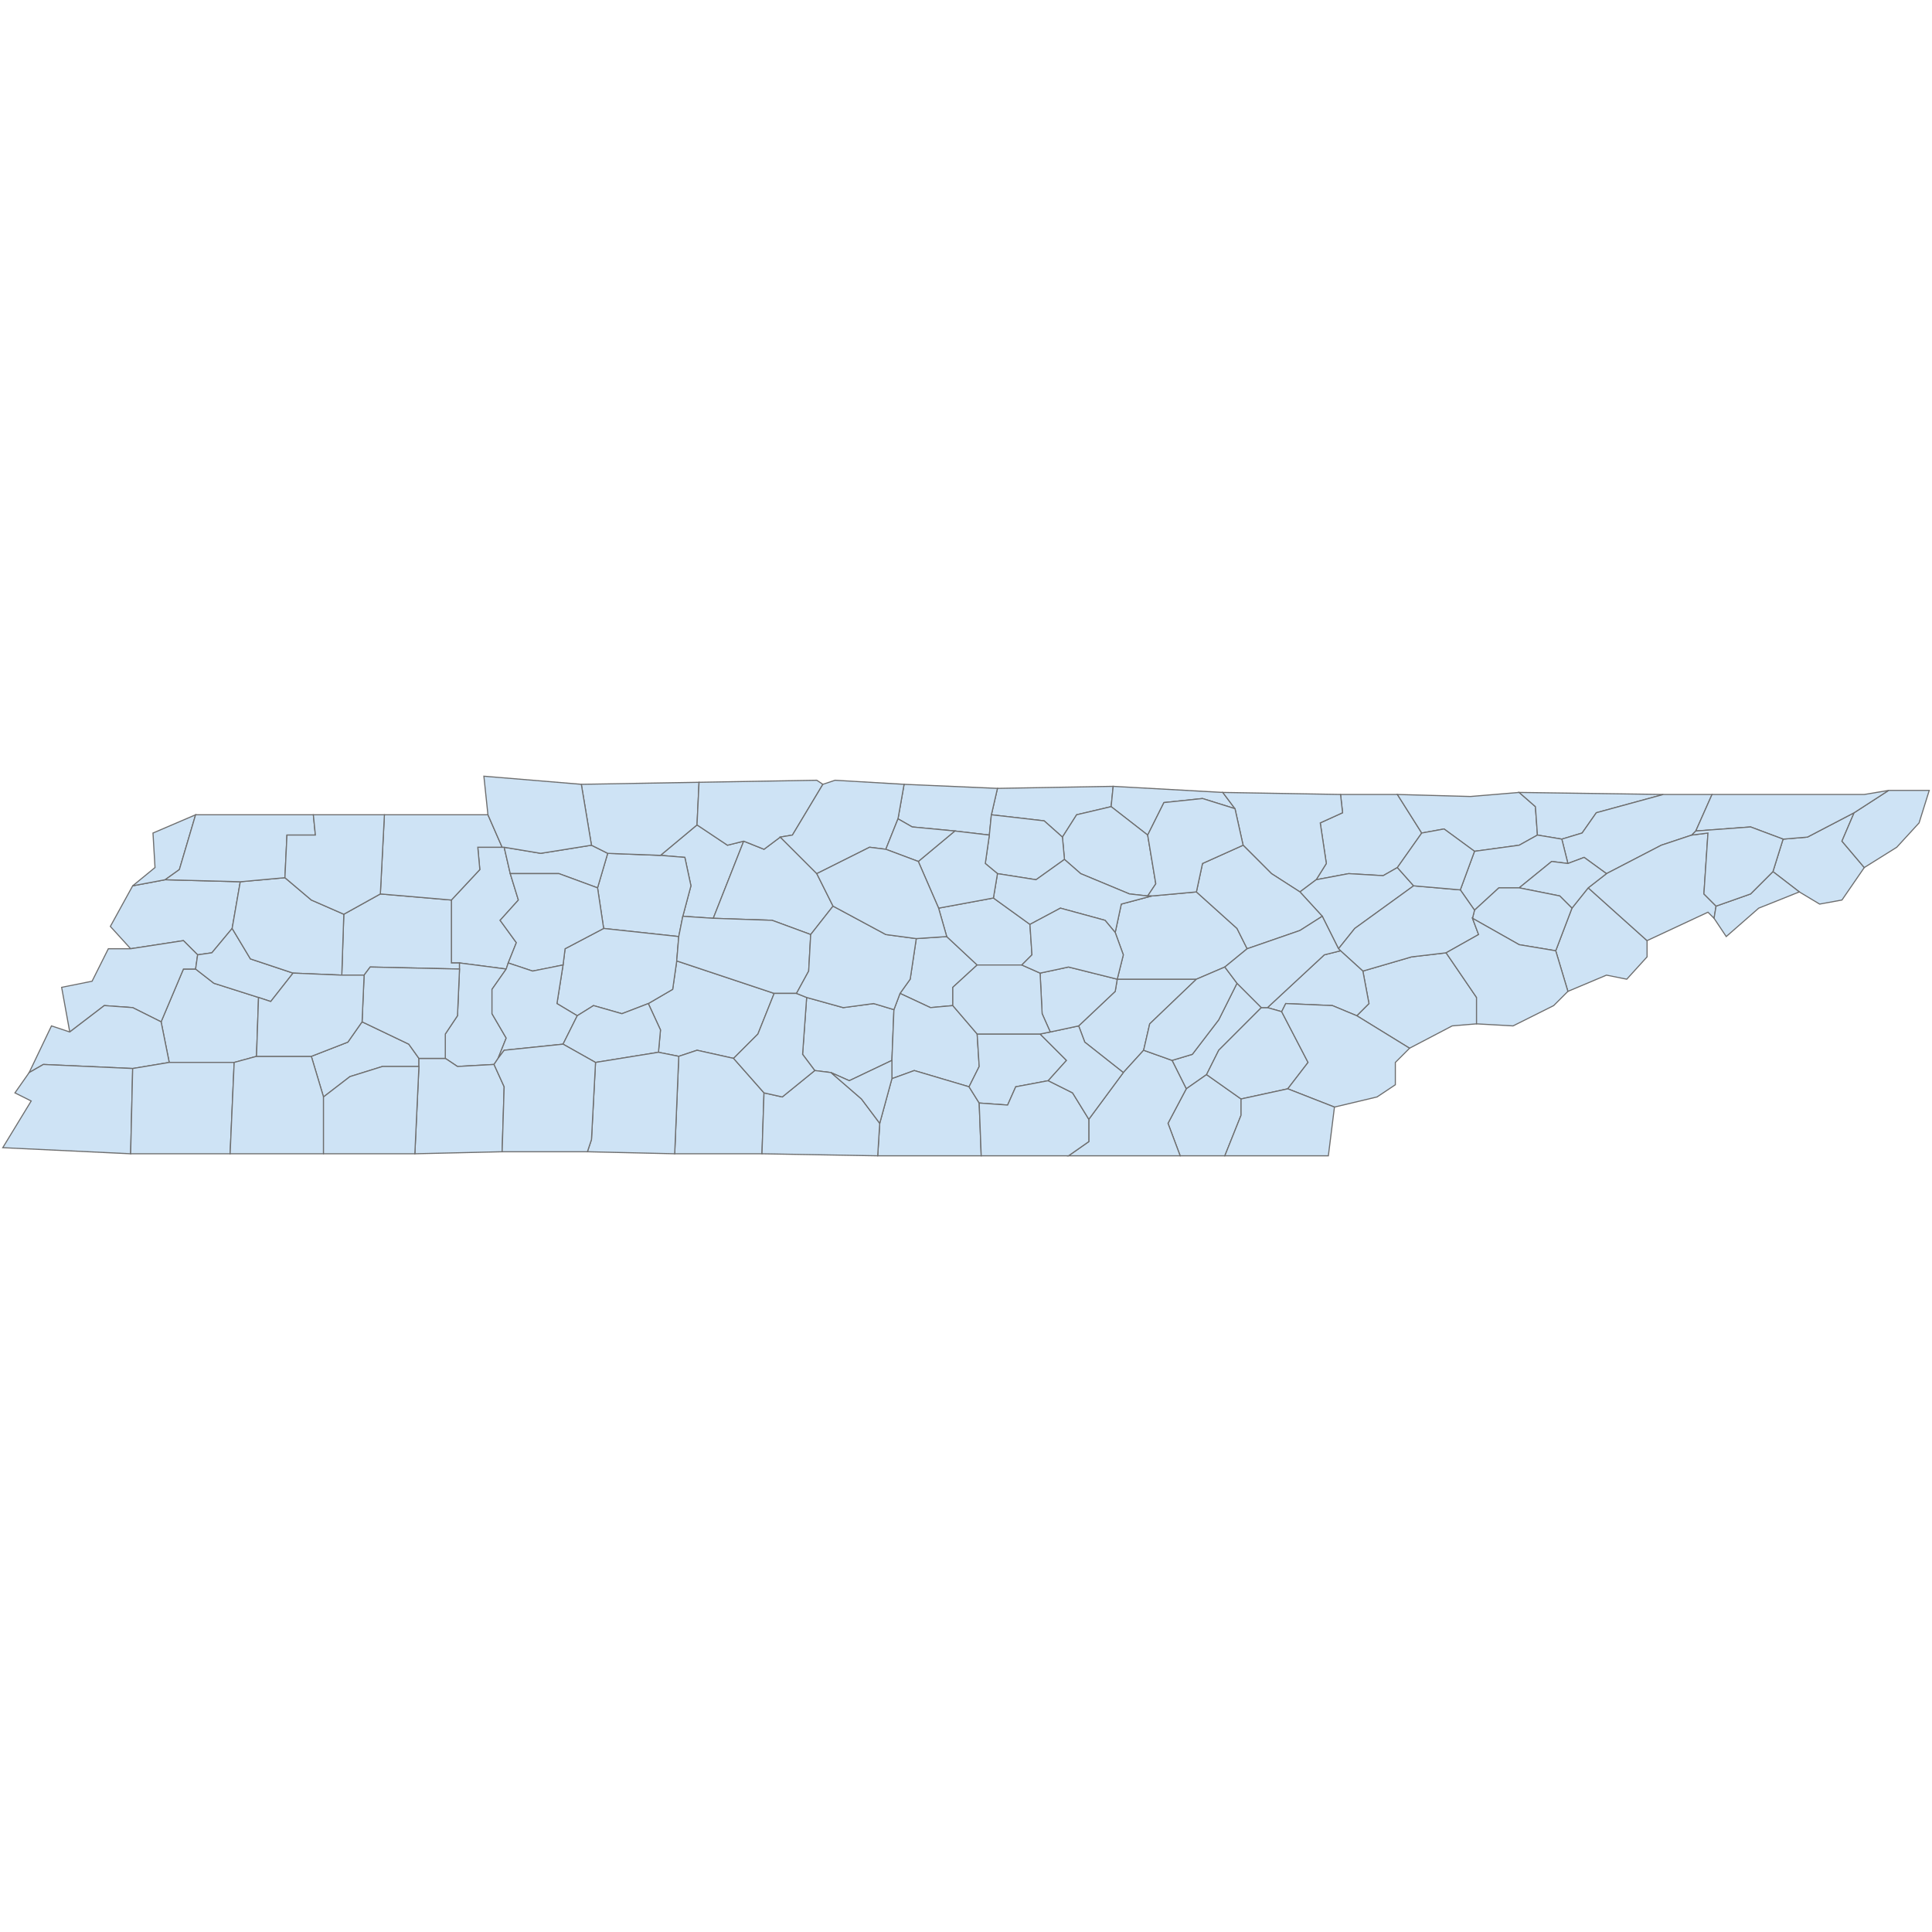 <?xml version="1.0" encoding="UTF-8"?>
<svg xmlns="http://www.w3.org/2000/svg" width="700" height="700">
  <g id="tennessee">
    <path d="M 234.893 363.607 243.719 358.458 245.19 348.161 280.494 359.929 274.61 374.64 265.784 383.466 252.545 380.524 245.925 382.73 238.57 381.259 239.306 373.169 234.893 363.607 Z" id="US.TN.119" fill="#cee3f5" stroke="#6e6e6e" stroke-width="0.4">
      <desc>
        <name>Maury County</name>
        <stateAbbrev>TN</stateAbbrev>
        <state>Tennessee</state>
        <fips>119</fips>
        <incits>47119</incits>
        <id>US.TN.119</id>
        <population>83761</population>
      </desc>
    </path>
    <path d="M 48.073 320.947 59.841 318.741 87.055 319.476 84.113 336.393 76.758 345.219 71.609 345.955 66.46 340.806 47.337 343.748 39.982 335.658 48.073 320.947 Z" id="US.TN.045" fill="#cee3f5" stroke="#6e6e6e" stroke-width="0.4">
      <desc>
        <name>Dyer County</name>
        <stateAbbrev>TN</stateAbbrev>
        <state>Tennessee</state>
        <fips>045</fips>
        <incits>47045</incits>
        <id>US.TN.045</id>
        <population>38213</population>
      </desc>
    </path>
    <path d="M 58.37 370.227 66.46 351.103 70.874 351.103 77.493 356.252 93.674 361.4 92.939 382.73 84.848 384.937 61.312 384.937 58.37 370.227 Z" id="US.TN.075" fill="#cee3f5" stroke="#6e6e6e" stroke-width="0.4">
      <desc>
        <name>Haywood County</name>
        <stateAbbrev>TN</stateAbbrev>
        <state>Tennessee</state>
        <fips>075</fips>
        <incits>47075</incits>
        <id>US.TN.075</id>
        <population>18224</population>
      </desc>
    </path>
    <path d="M 47.337 343.748 66.46 340.806 71.609 345.955 70.874 351.103 66.46 351.103 58.37 370.227 48.073 365.078 37.776 364.342 25.272 373.904 22.33 357.723 33.362 355.516 39.247 343.748 47.337 343.748 Z" id="US.TN.097" fill="#cee3f5" stroke="#6e6e6e" stroke-width="0.4">
      <desc>
        <name>Lauderdale County</name>
        <stateAbbrev>TN</stateAbbrev>
        <state>Tennessee</state>
        <fips>097</fips>
        <incits>47097</incits>
        <id>US.TN.097</id>
        <population>27795</population>
      </desc>
    </path>
    <path d="M 25.272 373.904 37.776 364.342 48.073 365.078 58.37 370.227 61.312 384.937 48.073 387.143 15.71 385.672 10.562 388.614 18.652 371.698 25.272 373.904 Z" id="US.TN.167" fill="#cee3f5" stroke="#6e6e6e" stroke-width="0.4">
      <desc>
        <name>Tipton County</name>
        <stateAbbrev>TN</stateAbbrev>
        <state>Tennessee</state>
        <fips>167</fips>
        <incits>47167</incits>
        <id>US.TN.167</id>
        <population>61586</population>
      </desc>
    </path>
    <path d="M 10.562 388.614 15.71 385.672 48.073 387.143 47.337 418.035 1 415.828 11.297 398.911 5.413 395.969 10.562 388.614 Z" id="US.TN.157" fill="#cee3f5" stroke="#6e6e6e" stroke-width="0.4">
      <desc>
        <name>Shelby County</name>
        <stateAbbrev>TN</stateAbbrev>
        <state>Tennessee</state>
        <fips>157</fips>
        <incits>47157</incits>
        <id>US.TN.157</id>
        <population>939465</population>
      </desc>
    </path>
    <path d="M 47.337 418.035 48.073 387.143 61.312 384.937 84.848 384.937 83.377 418.035 47.337 418.035 Z" id="US.TN.047" fill="#cee3f5" stroke="#6e6e6e" stroke-width="0.4">
      <desc>
        <name>Fayette County</name>
        <stateAbbrev>TN</stateAbbrev>
        <state>Tennessee</state>
        <fips>047</fips>
        <incits>47047</incits>
        <id>US.TN.047</id>
        <population>38690</population>
      </desc>
    </path>
    <path d="M 163.548 326.096 173.845 315.063 173.11 306.973 181.936 306.973 182.671 306.973 184.878 316.534 187.82 326.096 181.2 333.451 187.084 341.542 184.142 348.897 183.407 351.103 166.49 348.897 163.548 348.897 163.548 326.096 Z" id="US.TN.005" fill="#cee3f5" stroke="#6e6e6e" stroke-width="0.4">
      <desc>
        <name>Benton County</name>
        <stateAbbrev>TN</stateAbbrev>
        <state>Tennessee</state>
        <fips>005</fips>
        <incits>47005</incits>
        <id>US.TN.005</id>
        <population>16290</population>
      </desc>
    </path>
    <path d="M 485.702 287.849 506.296 287.849 515.122 301.824 506.296 314.328 501.147 317.27 488.644 316.534 476.876 318.741 480.553 312.857 478.347 298.147 486.437 294.469 485.702 287.849 Z" id="US.TN.013" fill="#cee3f5" stroke="#6e6e6e" stroke-width="0.4">
      <desc>
        <name>Campbell County</name>
        <stateAbbrev>TN</stateAbbrev>
        <state>Tennessee</state>
        <fips>013</fips>
        <incits>47013</incits>
        <id>US.TN.013</id>
        <population>40238</population>
      </desc>
    </path>
    <path d="M 123.83 353.31 124.566 331.245 137.805 323.889 163.548 326.096 163.548 348.897 166.49 348.897 166.49 351.103 134.127 350.368 131.921 353.31 123.83 353.31 Z" id="US.TN.017" fill="#cee3f5" stroke="#6e6e6e" stroke-width="0.4">
      <desc>
        <name>Carroll County</name>
        <stateAbbrev>TN</stateAbbrev>
        <state>Tennessee</state>
        <fips>017</fips>
        <incits>47017</incits>
        <id>US.TN.017</id>
        <population>28513</population>
      </desc>
    </path>
    <path d="M 646.043 304.031 654.869 303.295 671.786 294.469 667.373 304.766 675.464 314.328 667.373 326.096 659.282 327.567 651.927 323.154 642.366 315.799 646.043 304.031 Z" id="US.TN.019" fill="#cee3f5" stroke="#6e6e6e" stroke-width="0.4">
      <desc>
        <name>Carter County</name>
        <stateAbbrev>TN</stateAbbrev>
        <state>Tennessee</state>
        <fips>019</fips>
        <incits>47019</incits>
        <id>US.TN.019</id>
        <population>57338</population>
      </desc>
    </path>
    <path d="M 239.306 309.915 252.545 298.882 263.577 306.237 269.462 304.766 258.429 332.716 247.396 331.98 250.338 320.947 248.132 310.65 239.306 309.915 Z" id="US.TN.021" fill="#cee3f5" stroke="#6e6e6e" stroke-width="0.4">
      <desc>
        <name>Cheatham County</name>
        <stateAbbrev>TN</stateAbbrev>
        <state>Tennessee</state>
        <fips>021</fips>
        <incits>47021</incits>
        <id>US.TN.021</id>
        <population>39492</population>
      </desc>
    </path>
    <path d="M 112.798 382.73 126.037 377.582 131.185 370.227 148.102 378.317 151.78 383.466 151.78 386.408 138.541 386.408 126.772 390.085 117.211 397.44 112.798 382.73 Z" id="US.TN.023" fill="#cee3f5" stroke="#6e6e6e" stroke-width="0.4">
      <desc>
        <name>Chester County</name>
        <stateAbbrev>TN</stateAbbrev>
        <state>Tennessee</state>
        <fips>023</fips>
        <incits>47023</incits>
        <id>US.TN.023</id>
        <population>17321</population>
      </desc>
    </path>
    <path d="M 506.296 287.849 532.774 288.585 550.427 287.114 556.311 292.262 557.046 302.56 550.427 306.237 534.245 308.444 523.213 300.353 515.122 301.824 506.296 287.849 Z" id="US.TN.025" fill="#cee3f5" stroke="#6e6e6e" stroke-width="0.4">
      <desc>
        <name>Claiborne County</name>
        <stateAbbrev>TN</stateAbbrev>
        <state>Tennessee</state>
        <fips>025</fips>
        <incits>47025</incits>
        <id>US.TN.025</id>
        <population>31560</population>
      </desc>
    </path>
    <path d="M 359.194 295.204 361.4 285.643 403.325 284.907 402.589 292.262 390.085 295.204 384.937 303.295 378.317 297.411 359.194 295.204 Z" id="US.TN.027" fill="#cee3f5" stroke="#6e6e6e" stroke-width="0.4">
      <desc>
        <name>Clay County</name>
        <stateAbbrev>TN</stateAbbrev>
        <state>Tennessee</state>
        <fips>027</fips>
        <incits>47027</incits>
        <id>US.TN.027</id>
        <population>7774</population>
      </desc>
    </path>
    <path d="M 71.609 345.955 76.758 345.219 84.113 336.393 90.732 347.426 106.178 352.574 98.088 362.871 93.674 361.4 77.493 356.252 70.874 351.103 71.609 345.955 Z" id="US.TN.033" fill="#cee3f5" stroke="#6e6e6e" stroke-width="0.4">
      <desc>
        <name>Crockett County</name>
        <stateAbbrev>TN</stateAbbrev>
        <state>Tennessee</state>
        <fips>033</fips>
        <incits>47033</incits>
        <id>US.TN.033</id>
        <population>14591</population>
      </desc>
    </path>
    <path d="M 269.462 304.766 276.817 307.708 282.701 303.295 295.94 316.534 301.824 328.302 293.733 338.6 279.759 333.451 258.429 332.716 269.462 304.766 Z" id="US.TN.037" fill="#cee3f5" stroke="#6e6e6e" stroke-width="0.4">
      <desc>
        <name>Davidson County</name>
        <stateAbbrev>TN</stateAbbrev>
        <state>Tennessee</state>
        <fips>037</fips>
        <incits>47037</incits>
        <id>US.TN.037</id>
        <population>658602</population>
      </desc>
    </path>
    <path d="M 161.341 383.466 161.341 374.64 165.755 368.02 166.49 351.103 166.49 348.897 183.407 351.103 178.258 358.458 178.258 367.284 183.407 376.111 180.465 383.466 178.994 385.672 165.755 386.408 161.341 383.466 Z" id="US.TN.039" fill="#cee3f5" stroke="#6e6e6e" stroke-width="0.4">
      <desc>
        <name>Decatur County</name>
        <stateAbbrev>TN</stateAbbrev>
        <state>Tennessee</state>
        <fips>039</fips>
        <incits>47039</incits>
        <id>US.TN.039</id>
        <population>11661</population>
      </desc>
    </path>
    <path d="M 216.505 321.683 220.182 309.179 239.306 309.915 248.132 310.65 250.338 320.947 247.396 331.98 245.925 339.335 218.711 336.393 216.505 321.683 Z" id="US.TN.043" fill="#cee3f5" stroke="#6e6e6e" stroke-width="0.4">
      <desc>
        <name>Dickson County</name>
        <stateAbbrev>TN</stateAbbrev>
        <state>Tennessee</state>
        <fips>043</fips>
        <incits>47043</incits>
        <id>US.TN.043</id>
        <population>50266</population>
      </desc>
    </path>
    <path d="M 87.055 319.476 103.236 318.005 112.798 326.096 124.566 331.245 123.83 353.31 106.178 352.574 90.732 347.426 84.113 336.393 87.055 319.476 Z" id="US.TN.053" fill="#cee3f5" stroke="#6e6e6e" stroke-width="0.4">
      <desc>
        <name>Gibson County</name>
        <stateAbbrev>TN</stateAbbrev>
        <state>Tennessee</state>
        <fips>053</fips>
        <incits>47053</incits>
        <id>US.TN.053</id>
        <population>49457</population>
      </desc>
    </path>
    <path d="M 550.427 287.114 602.648 287.849 578.376 294.469 573.228 301.824 565.872 304.031 557.046 302.56 556.311 292.262 550.427 287.114 Z" id="US.TN.067" fill="#cee3f5" stroke="#6e6e6e" stroke-width="0.4">
      <desc>
        <name>Hancock County</name>
        <stateAbbrev>TN</stateAbbrev>
        <state>Tennessee</state>
        <fips>067</fips>
        <incits>47067</incits>
        <id>US.TN.067</id>
        <population>6679</population>
      </desc>
    </path>
    <path d="M 83.377 418.035 84.848 384.937 92.939 382.73 112.798 382.73 117.211 397.44 117.211 418.035 83.377 418.035 Z" id="US.TN.069" fill="#cee3f5" stroke="#6e6e6e" stroke-width="0.4">
      <desc>
        <name>Hardeman County</name>
        <stateAbbrev>TN</stateAbbrev>
        <state>Tennessee</state>
        <fips>069</fips>
        <incits>47069</incits>
        <id>US.TN.069</id>
        <population>26306</population>
      </desc>
    </path>
    <path d="M 150.309 418.035 151.78 386.408 151.78 383.466 161.341 383.466 165.755 386.408 178.994 385.672 182.671 393.763 181.936 417.299 150.309 418.035 Z" id="US.TN.071" fill="#cee3f5" stroke="#6e6e6e" stroke-width="0.4">
      <desc>
        <name>Hardin County</name>
        <stateAbbrev>TN</stateAbbrev>
        <state>Tennessee</state>
        <fips>071</fips>
        <incits>47071</incits>
        <id>US.TN.071</id>
        <population>26034</population>
      </desc>
    </path>
    <path d="M 565.872 304.031 573.228 301.824 578.376 294.469 602.648 287.849 620.3 287.849 614.416 301.089 612.945 302.56 601.913 306.237 582.054 316.534 573.963 310.65 568.079 312.857 565.872 304.031 Z" id="US.TN.073" fill="#cee3f5" stroke="#6e6e6e" stroke-width="0.4">
      <desc>
        <name>Hawkins County</name>
        <stateAbbrev>TN</stateAbbrev>
        <state>Tennessee</state>
        <fips>073</fips>
        <incits>47073</incits>
        <id>US.TN.073</id>
        <population>56800</population>
      </desc>
    </path>
    <path d="M 131.185 370.227 131.921 353.31 134.127 350.368 166.49 351.103 165.755 368.02 161.341 374.64 161.341 383.466 151.78 383.466 148.102 378.317 131.185 370.227 Z" id="US.TN.077" fill="#cee3f5" stroke="#6e6e6e" stroke-width="0.4">
      <desc>
        <name>Henderson County</name>
        <stateAbbrev>TN</stateAbbrev>
        <state>Tennessee</state>
        <fips>077</fips>
        <incits>47077</incits>
        <id>US.TN.077</id>
        <population>28048</population>
      </desc>
    </path>
    <path d="M 137.805 323.889 139.276 295.204 176.787 295.204 181.936 306.973 173.11 306.973 173.845 315.063 163.548 326.096 137.805 323.889 Z" id="US.TN.079" fill="#cee3f5" stroke="#6e6e6e" stroke-width="0.4">
      <desc>
        <name>Henry County</name>
        <stateAbbrev>TN</stateAbbrev>
        <state>Tennessee</state>
        <fips>079</fips>
        <incits>47079</incits>
        <id>US.TN.079</id>
        <population>32210</population>
      </desc>
    </path>
    <path d="M 204.001 349.632 204.737 343.748 218.711 336.393 245.925 339.335 245.19 348.161 243.719 358.458 234.893 363.607 225.331 367.284 215.034 364.342 209.15 368.02 201.794 363.607 204.001 349.632 Z" id="US.TN.081" fill="#cee3f5" stroke="#6e6e6e" stroke-width="0.4">
      <desc>
        <name>Hickman County</name>
        <stateAbbrev>TN</stateAbbrev>
        <state>Tennessee</state>
        <fips>081</fips>
        <incits>47081</incits>
        <id>US.TN.081</id>
        <population>24267</population>
      </desc>
    </path>
    <path d="M 182.671 306.973 195.91 309.179 214.298 306.237 220.182 309.179 216.505 321.683 202.53 316.534 184.878 316.534 182.671 306.973 Z" id="US.TN.083" fill="#cee3f5" stroke="#6e6e6e" stroke-width="0.4">
      <desc>
        <name>Houston County</name>
        <stateAbbrev>TN</stateAbbrev>
        <state>Tennessee</state>
        <fips>083</fips>
        <incits>47083</incits>
        <id>US.TN.083</id>
        <population>8292</population>
      </desc>
    </path>
    <path d="M 184.878 316.534 202.53 316.534 216.505 321.683 218.711 336.393 204.737 343.748 204.001 349.632 192.968 351.839 184.142 348.897 187.084 341.542 181.2 333.451 187.82 326.096 184.878 316.534 Z" id="US.TN.085" fill="#cee3f5" stroke="#6e6e6e" stroke-width="0.4">
      <desc>
        <name>Humphreys County</name>
        <stateAbbrev>TN</stateAbbrev>
        <state>Tennessee</state>
        <fips>085</fips>
        <incits>47085</incits>
        <id>US.TN.085</id>
        <population>18243</population>
      </desc>
    </path>
    <path d="M 671.786 294.469 684.29 286.378 699 286.378 695.322 298.147 687.232 306.973 675.464 314.328 667.373 304.766 671.786 294.469 Z" id="US.TN.091" fill="#cee3f5" stroke="#6e6e6e" stroke-width="0.4">
      <desc>
        <name>Johnson County</name>
        <stateAbbrev>TN</stateAbbrev>
        <state>Tennessee</state>
        <fips>091</fips>
        <incits>47091</incits>
        <id>US.TN.091</id>
        <population>17977</population>
      </desc>
    </path>
    <path d="M 70.874 295.204 64.99 315.063 59.841 318.741 48.073 320.947 56.163 314.328 55.428 301.824 70.874 295.204 Z" id="US.TN.095" fill="#cee3f5" stroke="#6e6e6e" stroke-width="0.4">
      <desc>
        <name>Lake County</name>
        <stateAbbrev>TN</stateAbbrev>
        <state>Tennessee</state>
        <fips>095</fips>
        <incits>47095</incits>
        <id>US.TN.095</id>
        <population>7731</population>
      </desc>
    </path>
    <path d="M 327.567 284.172 361.4 285.643 359.194 295.204 358.458 302.56 345.955 301.089 330.509 299.618 325.36 296.675 327.567 284.172 Z" id="US.TN.111" fill="#cee3f5" stroke="#6e6e6e" stroke-width="0.4">
      <desc>
        <name>Macon County</name>
        <stateAbbrev>TN</stateAbbrev>
        <state>Tennessee</state>
        <fips>111</fips>
        <incits>47111</incits>
        <id>US.TN.111</id>
        <population>22701</population>
      </desc>
    </path>
    <path d="M 92.939 382.73 93.674 361.4 98.088 362.871 106.178 352.574 123.83 353.31 131.921 353.31 131.185 370.227 126.037 377.582 112.798 382.73 92.939 382.73 Z" id="US.TN.113" fill="#cee3f5" stroke="#6e6e6e" stroke-width="0.4">
      <desc>
        <name>Madison County</name>
        <stateAbbrev>TN</stateAbbrev>
        <state>Tennessee</state>
        <fips>113</fips>
        <incits>47113</incits>
        <id>US.TN.113</id>
        <population>98733</population>
      </desc>
    </path>
    <path d="M 117.211 418.035 117.211 397.44 126.772 390.085 138.541 386.408 151.78 386.408 150.309 418.035 117.211 418.035 Z" id="US.TN.109" fill="#cee3f5" stroke="#6e6e6e" stroke-width="0.4">
      <desc>
        <name>McNairy County</name>
        <stateAbbrev>TN</stateAbbrev>
        <state>Tennessee</state>
        <fips>109</fips>
        <incits>47109</incits>
        <id>US.TN.109</id>
        <population>26140</population>
      </desc>
    </path>
    <path d="M 210.621 284.172 253.28 283.436 252.545 298.882 239.306 309.915 220.182 309.179 214.298 306.237 210.621 284.172 Z" id="US.TN.125" fill="#cee3f5" stroke="#6e6e6e" stroke-width="0.4">
      <desc>
        <name>Montgomery County</name>
        <stateAbbrev>TN</stateAbbrev>
        <state>Tennessee</state>
        <fips>125</fips>
        <incits>47125</incits>
        <id>US.TN.125</id>
        <population>184119</population>
      </desc>
    </path>
    <path d="M 70.874 295.204 113.533 295.204 114.269 302.56 103.972 302.56 103.236 318.005 87.055 319.476 59.841 318.741 64.99 315.063 70.874 295.204 Z" id="US.TN.131" fill="#cee3f5" stroke="#6e6e6e" stroke-width="0.4">
      <desc>
        <name>Obion County</name>
        <stateAbbrev>TN</stateAbbrev>
        <state>Tennessee</state>
        <fips>131</fips>
        <incits>47131</incits>
        <id>US.TN.131</id>
        <population>31131</population>
      </desc>
    </path>
    <path d="M 183.407 351.103 184.142 348.897 192.968 351.839 204.001 349.632 201.794 363.607 209.15 368.02 204.001 378.317 182.671 380.524 180.465 383.466 183.407 376.111 178.258 367.284 178.258 358.458 183.407 351.103 Z" id="US.TN.135" fill="#cee3f5" stroke="#6e6e6e" stroke-width="0.4">
      <desc>
        <name>Perry County</name>
        <stateAbbrev>TN</stateAbbrev>
        <state>Tennessee</state>
        <fips>135</fips>
        <incits>47135</incits>
        <id>US.TN.135</id>
        <population>7869</population>
      </desc>
    </path>
    <path d="M 402.589 292.262 403.325 284.907 443.042 287.114 447.455 292.998 435.687 289.32 421.712 290.791 415.828 302.56 402.589 292.262 Z" id="US.TN.137" fill="#cee3f5" stroke="#6e6e6e" stroke-width="0.4">
      <desc>
        <name>Pickett County</name>
        <stateAbbrev>TN</stateAbbrev>
        <state>Tennessee</state>
        <fips>137</fips>
        <incits>47137</incits>
        <id>US.TN.137</id>
        <population>5090</population>
      </desc>
    </path>
    <path d="M 253.28 283.436 295.94 282.701 298.147 284.172 287.114 302.56 282.701 303.295 276.817 307.708 269.462 304.766 263.577 306.237 252.545 298.882 253.28 283.436 Z" id="US.TN.147" fill="#cee3f5" stroke="#6e6e6e" stroke-width="0.4">
      <desc>
        <name>Robertson County</name>
        <stateAbbrev>TN</stateAbbrev>
        <state>Tennessee</state>
        <fips>147</fips>
        <incits>47147</incits>
        <id>US.TN.147</id>
        <population>67383</population>
      </desc>
    </path>
    <path d="M 443.042 287.114 485.702 287.849 486.437 294.469 478.347 298.147 480.553 312.857 476.876 318.741 470.992 323.154 460.694 316.534 450.397 306.237 447.455 292.998 443.042 287.114 Z" id="US.TN.151" fill="#cee3f5" stroke="#6e6e6e" stroke-width="0.4">
      <desc>
        <name>Scott County</name>
        <stateAbbrev>TN</stateAbbrev>
        <state>Tennessee</state>
        <fips>151</fips>
        <incits>47151</incits>
        <id>US.TN.151</id>
        <population>22015</population>
      </desc>
    </path>
    <path d="M 210.621 284.172 214.298 306.237 195.91 309.179 182.671 306.973 181.936 306.973 176.787 295.204 175.316 281.23 210.621 284.172 Z" id="US.TN.161" fill="#cee3f5" stroke="#6e6e6e" stroke-width="0.4">
      <desc>
        <name>Stewart County</name>
        <stateAbbrev>TN</stateAbbrev>
        <state>Tennessee</state>
        <fips>161</fips>
        <incits>47161</incits>
        <id>US.TN.161</id>
        <population>13362</population>
      </desc>
    </path>
    <path d="M 620.3 287.849 675.464 287.849 684.29 286.378 671.786 294.469 654.869 303.295 646.043 304.031 634.275 299.618 614.416 301.089 620.3 287.849 Z" id="US.TN.163" fill="#cee3f5" stroke="#6e6e6e" stroke-width="0.4">
      <desc>
        <name>Sullivan County</name>
        <stateAbbrev>TN</stateAbbrev>
        <state>Tennessee</state>
        <fips>163</fips>
        <incits>47163</incits>
        <id>US.TN.163</id>
        <population>156595</population>
      </desc>
    </path>
    <path d="M 282.701 303.295 287.114 302.56 298.147 284.172 302.56 282.701 327.567 284.172 325.36 296.675 320.947 307.708 315.063 306.973 295.94 316.534 282.701 303.295 Z" id="US.TN.165" fill="#cee3f5" stroke="#6e6e6e" stroke-width="0.4">
      <desc>
        <name>Sumner County</name>
        <stateAbbrev>TN</stateAbbrev>
        <state>Tennessee</state>
        <fips>165</fips>
        <incits>47165</incits>
        <id>US.TN.165</id>
        <population>168888</population>
      </desc>
    </path>
    <path d="M 103.236 318.005 103.972 302.56 114.269 302.56 113.533 295.204 139.276 295.204 137.805 323.889 124.566 331.245 112.798 326.096 103.236 318.005 Z" id="US.TN.183" fill="#cee3f5" stroke="#6e6e6e" stroke-width="0.4">
      <desc>
        <name>Weakley County</name>
        <stateAbbrev>TN</stateAbbrev>
        <state>Tennessee</state>
        <fips>183</fips>
        <incits>47183</incits>
        <id>US.TN.183</id>
        <population>34450</population>
      </desc>
    </path>
    <path d="M 245.19 348.161 245.925 339.335 247.396 331.98 258.429 332.716 279.759 333.451 293.733 338.6 292.998 351.839 288.585 359.929 280.494 359.929 245.19 348.161 Z" id="US.TN.187" fill="#cee3f5" stroke="#6e6e6e" stroke-width="0.4">
      <desc>
        <name>Williamson County</name>
        <stateAbbrev>TN</stateAbbrev>
        <state>Tennessee</state>
        <fips>187</fips>
        <incits>47187</incits>
        <id>US.TN.187</id>
        <population>198901</population>
      </desc>
    </path>
    <path d="M 204.001 378.317 209.15 368.02 215.034 364.342 225.331 367.284 234.893 363.607 239.306 373.169 238.57 381.259 215.769 384.937 204.001 378.317 Z" id="US.TN.101" fill="#cee3f5" stroke="#6e6e6e" stroke-width="0.4">
      <desc>
        <name>Lewis County</name>
        <stateAbbrev>TN</stateAbbrev>
        <state>Tennessee</state>
        <fips>101</fips>
        <incits>47101</incits>
        <id>US.TN.101</id>
        <population>11961</population>
      </desc>
    </path>
    <path d="M 424.654 384.201 432.01 381.995 441.571 369.491 448.191 356.252 457.017 365.078 441.571 380.524 437.158 389.35 429.803 394.498 424.654 384.201 Z" id="US.TN.121" fill="#cee3f5" stroke="#6e6e6e" stroke-width="0.4">
      <desc>
        <name>Meigs County</name>
        <stateAbbrev>TN</stateAbbrev>
        <state>Tennessee</state>
        <fips>121</fips>
        <incits>47121</incits>
        <id>US.TN.121</id>
        <population>11649</population>
      </desc>
    </path>
    <path d="M 470.992 323.154 476.876 318.741 488.644 316.534 501.147 317.27 506.296 314.328 512.18 320.947 490.85 336.393 484.966 343.748 479.082 331.98 470.992 323.154 Z" id="US.TN.001" fill="#cee3f5" stroke="#6e6e6e" stroke-width="0.4">
      <desc>
        <name>Anderson County</name>
        <stateAbbrev>TN</stateAbbrev>
        <state>Tennessee</state>
        <fips>001</fips>
        <incits>47001</incits>
        <id>US.TN.001</id>
        <population>75542</population>
      </desc>
    </path>
    <path d="M 292.262 361.4 305.502 365.078 316.534 363.607 323.889 365.813 323.154 384.201 307.708 391.556 301.089 388.614 295.204 387.879 290.791 381.995 292.262 361.4 Z" id="US.TN.003" fill="#cee3f5" stroke="#6e6e6e" stroke-width="0.4">
      <desc>
        <name>Bedford County</name>
        <stateAbbrev>TN</stateAbbrev>
        <state>Tennessee</state>
        <fips>003</fips>
        <incits>47003</incits>
        <id>US.TN.003</id>
        <population>45901</population>
      </desc>
    </path>
    <path d="M 390.821 371.698 404.06 359.194 404.796 354.781 433.481 354.781 416.564 370.962 414.357 380.524 407.002 388.614 393.027 377.582 390.821 371.698 Z" id="US.TN.007" fill="#cee3f5" stroke="#6e6e6e" stroke-width="0.4">
      <desc>
        <name>Bledsoe County</name>
        <stateAbbrev>TN</stateAbbrev>
        <state>Tennessee</state>
        <fips>007</fips>
        <incits>47007</incits>
        <id>US.TN.007</id>
        <population>12841</population>
      </desc>
    </path>
    <path d="M 491.586 368.02 495.999 363.607 493.792 351.839 511.445 346.69 523.948 345.219 534.981 361.4 534.981 370.962 526.155 371.698 510.709 379.788 491.586 368.02 Z" id="US.TN.009" fill="#cee3f5" stroke="#6e6e6e" stroke-width="0.4">
      <desc>
        <name>Blount County</name>
        <stateAbbrev>TN</stateAbbrev>
        <state>Tennessee</state>
        <fips>009</fips>
        <incits>47009</incits>
        <id>US.TN.009</id>
        <population>125099</population>
      </desc>
    </path>
    <path d="M 429.803 394.498 437.158 389.35 449.662 398.176 449.662 404.06 443.778 418.77 427.596 418.77 423.183 407.002 429.803 394.498 Z" id="US.TN.011" fill="#cee3f5" stroke="#6e6e6e" stroke-width="0.4">
      <desc>
        <name>Bradley County</name>
        <stateAbbrev>TN</stateAbbrev>
        <state>Tennessee</state>
        <fips>011</fips>
        <incits>47011</incits>
        <id>US.TN.011</id>
        <population>101848</population>
      </desc>
    </path>
    <path d="M 326.096 359.929 329.773 354.781 331.98 340.071 343.013 339.335 354.045 349.632 345.219 357.723 345.219 364.342 337.129 365.078 326.096 359.929 Z" id="US.TN.015" fill="#cee3f5" stroke="#6e6e6e" stroke-width="0.4">
      <desc>
        <name>Cannon County</name>
        <stateAbbrev>TN</stateAbbrev>
        <state>Tennessee</state>
        <fips>015</fips>
        <incits>47015</incits>
        <id>US.TN.015</id>
        <population>13775</population>
      </desc>
    </path>
    <path d="M 563.666 344.484 569.55 329.038 575.434 321.683 596.764 340.806 596.764 346.69 589.409 354.781 582.054 353.31 568.079 359.194 563.666 344.484 Z" id="US.TN.029" fill="#cee3f5" stroke="#6e6e6e" stroke-width="0.4">
      <desc>
        <name>Cocke County</name>
        <stateAbbrev>TN</stateAbbrev>
        <state>Tennessee</state>
        <fips>029</fips>
        <incits>47029</incits>
        <id>US.TN.029</id>
        <population>35479</population>
      </desc>
    </path>
    <path d="M 323.154 384.201 323.889 365.813 326.096 359.929 337.129 365.078 345.219 364.342 354.045 374.64 354.781 386.408 351.103 393.763 331.245 387.879 323.154 390.821 323.154 384.201 Z" id="US.TN.031" fill="#cee3f5" stroke="#6e6e6e" stroke-width="0.4">
      <desc>
        <name>Coffee County</name>
        <stateAbbrev>TN</stateAbbrev>
        <state>Tennessee</state>
        <fips>031</fips>
        <incits>47031</incits>
        <id>US.TN.031</id>
        <population>53357</population>
      </desc>
    </path>
    <path d="M 404.06 337.864 406.267 327.567 417.299 324.625 433.481 323.154 448.191 336.393 451.868 343.748 443.778 350.368 433.481 354.781 404.796 354.781 407.002 345.955 404.06 337.864 Z" id="US.TN.035" fill="#cee3f5" stroke="#6e6e6e" stroke-width="0.4">
      <desc>
        <name>Cumberland County</name>
        <stateAbbrev>TN</stateAbbrev>
        <state>Tennessee</state>
        <fips>035</fips>
        <incits>47035</incits>
        <id>US.TN.035</id>
        <population>57466</population>
      </desc>
    </path>
    <path d="M 340.071 329.038 359.929 325.36 373.169 334.922 373.904 345.955 370.227 349.632 354.045 349.632 343.013 339.335 340.071 329.038 Z" id="US.TN.041" fill="#cee3f5" stroke="#6e6e6e" stroke-width="0.4">
      <desc>
        <name>DeKalb County</name>
        <stateAbbrev>TN</stateAbbrev>
        <state>Tennessee</state>
        <fips>041</fips>
        <incits>47041</incits>
        <id>US.TN.041</id>
        <population>19164</population>
      </desc>
    </path>
    <path d="M 384.937 303.295 390.085 295.204 402.589 292.262 415.828 302.56 418.77 320.212 415.828 324.625 409.209 323.889 391.556 316.534 385.672 311.386 384.937 303.295 Z" id="US.TN.049" fill="#cee3f5" stroke="#6e6e6e" stroke-width="0.4">
      <desc>
        <name>Fentress County</name>
        <stateAbbrev>TN</stateAbbrev>
        <state>Tennessee</state>
        <fips>049</fips>
        <incits>47049</incits>
        <id>US.TN.049</id>
        <population>17909</population>
      </desc>
    </path>
    <path d="M 323.154 390.821 331.245 387.879 351.103 393.763 354.781 399.647 355.516 418.77 318.005 418.77 318.741 407.002 323.154 390.821 Z" id="US.TN.051" fill="#cee3f5" stroke="#6e6e6e" stroke-width="0.4">
      <desc>
        <name>Franklin County</name>
        <stateAbbrev>TN</stateAbbrev>
        <state>Tennessee</state>
        <fips>051</fips>
        <incits>47051</incits>
        <id>US.TN.051</id>
        <population>41129</population>
      </desc>
    </path>
    <path d="M 245.925 382.73 252.545 380.524 265.784 383.466 276.817 395.969 276.081 418.035 244.454 418.035 245.925 382.73 Z" id="US.TN.055" fill="#cee3f5" stroke="#6e6e6e" stroke-width="0.4">
      <desc>
        <name>Giles County</name>
        <stateAbbrev>TN</stateAbbrev>
        <state>Tennessee</state>
        <fips>055</fips>
        <incits>47055</incits>
        <id>US.TN.055</id>
        <population>28746</population>
      </desc>
    </path>
    <path d="M 529.097 322.418 534.245 308.444 550.427 306.237 557.046 302.56 565.872 304.031 568.079 312.857 562.195 312.121 550.427 321.683 543.072 321.683 534.245 329.773 529.097 322.418 Z" id="US.TN.057" fill="#cee3f5" stroke="#6e6e6e" stroke-width="0.4">
      <desc>
        <name>Grainger County</name>
        <stateAbbrev>TN</stateAbbrev>
        <state>Tennessee</state>
        <fips>057</fips>
        <incits>47057</incits>
        <id>US.TN.057</id>
        <population>22702</population>
      </desc>
    </path>
    <path d="M 575.434 321.683 582.054 316.534 601.913 306.237 612.945 302.56 618.829 301.824 617.358 323.889 621.771 328.302 621.036 332.716 618.829 330.509 596.764 340.806 575.434 321.683 Z" id="US.TN.059" fill="#cee3f5" stroke="#6e6e6e" stroke-width="0.4">
      <desc>
        <name>Greene County</name>
        <stateAbbrev>TN</stateAbbrev>
        <state>Tennessee</state>
        <fips>059</fips>
        <incits>47059</incits>
        <id>US.TN.059</id>
        <population>68267</population>
      </desc>
    </path>
    <path d="M 351.103 393.763 354.781 386.408 354.045 374.64 376.846 374.64 386.408 384.201 379.788 391.556 368.02 393.763 365.078 400.382 354.781 399.647 351.103 393.763 Z" id="US.TN.061" fill="#cee3f5" stroke="#6e6e6e" stroke-width="0.4">
      <desc>
        <name>Grundy County</name>
        <stateAbbrev>TN</stateAbbrev>
        <state>Tennessee</state>
        <fips>061</fips>
        <incits>47061</incits>
        <id>US.TN.061</id>
        <population>13498</population>
      </desc>
    </path>
    <path d="M 568.079 312.857 573.963 310.65 582.054 316.534 575.434 321.683 569.55 329.038 565.137 324.625 550.427 321.683 562.195 312.121 568.079 312.857 Z" id="US.TN.063" fill="#cee3f5" stroke="#6e6e6e" stroke-width="0.4">
      <desc>
        <name>Hamblen County</name>
        <stateAbbrev>TN</stateAbbrev>
        <state>Tennessee</state>
        <fips>063</fips>
        <incits>47063</incits>
        <id>US.TN.063</id>
        <population>63074</population>
      </desc>
    </path>
    <path d="M 387.143 418.77 394.498 413.622 394.498 405.531 407.002 388.614 414.357 380.524 424.654 384.201 429.803 394.498 423.183 407.002 427.596 418.77 387.143 418.77 Z" id="US.TN.065" fill="#cee3f5" stroke="#6e6e6e" stroke-width="0.4">
      <desc>
        <name>Hamilton County</name>
        <stateAbbrev>TN</stateAbbrev>
        <state>Tennessee</state>
        <fips>065</fips>
        <incits>47065</incits>
        <id>US.TN.065</id>
        <population>348673</population>
      </desc>
    </path>
    <path d="M 358.458 302.56 359.194 295.204 378.317 297.411 384.937 303.295 385.672 311.386 375.375 318.741 361.4 316.534 356.987 312.857 358.458 302.56 Z" id="US.TN.087" fill="#cee3f5" stroke="#6e6e6e" stroke-width="0.4">
      <desc>
        <name>Jackson County</name>
        <stateAbbrev>TN</stateAbbrev>
        <state>Tennessee</state>
        <fips>087</fips>
        <incits>47087</incits>
        <id>US.TN.087</id>
        <population>11517</population>
      </desc>
    </path>
    <path d="M 534.245 329.773 543.072 321.683 550.427 321.683 565.137 324.625 569.55 329.038 563.666 344.484 550.427 342.277 533.51 332.716 534.245 329.773 Z" id="US.TN.089" fill="#cee3f5" stroke="#6e6e6e" stroke-width="0.4">
      <desc>
        <name>Jefferson County</name>
        <stateAbbrev>TN</stateAbbrev>
        <state>Tennessee</state>
        <fips>089</fips>
        <incits>47089</incits>
        <id>US.TN.089</id>
        <population>52123</population>
      </desc>
    </path>
    <path d="M 484.966 343.748 490.85 336.393 512.18 320.947 529.097 322.418 534.245 329.773 533.51 332.716 535.716 338.6 523.948 345.219 511.445 346.69 493.792 351.839 485.702 344.484 484.966 343.748 Z" id="US.TN.093" fill="#cee3f5" stroke="#6e6e6e" stroke-width="0.4">
      <desc>
        <name>Knox County</name>
        <stateAbbrev>TN</stateAbbrev>
        <state>Tennessee</state>
        <fips>093</fips>
        <incits>47093</incits>
        <id>US.TN.093</id>
        <population>444622</population>
      </desc>
    </path>
    <path d="M 215.769 384.937 238.57 381.259 245.925 382.73 244.454 418.035 212.827 417.299 214.298 412.886 215.769 384.937 Z" id="US.TN.099" fill="#cee3f5" stroke="#6e6e6e" stroke-width="0.4">
      <desc>
        <name>Lawrence County</name>
        <stateAbbrev>TN</stateAbbrev>
        <state>Tennessee</state>
        <fips>099</fips>
        <incits>47099</incits>
        <id>US.TN.099</id>
        <population>41990</population>
      </desc>
    </path>
    <path d="M 276.081 418.035 276.817 395.969 283.436 397.44 295.204 387.879 301.089 388.614 312.121 398.176 318.741 407.002 318.005 418.77 276.081 418.035 Z" id="US.TN.103" fill="#cee3f5" stroke="#6e6e6e" stroke-width="0.4">
      <desc>
        <name>Lincoln County</name>
        <stateAbbrev>TN</stateAbbrev>
        <state>Tennessee</state>
        <fips>103</fips>
        <incits>47103</incits>
        <id>US.TN.103</id>
        <population>33633</population>
      </desc>
    </path>
    <path d="M 459.223 365.078 479.818 345.955 485.702 344.484 493.792 351.839 495.999 363.607 491.586 368.02 482.76 364.342 465.843 363.607 464.372 366.549 459.223 365.078 Z" id="US.TN.105" fill="#cee3f5" stroke="#6e6e6e" stroke-width="0.4">
      <desc>
        <name>Loudon County</name>
        <stateAbbrev>TN</stateAbbrev>
        <state>Tennessee</state>
        <fips>105</fips>
        <incits>47105</incits>
        <id>US.TN.105</id>
        <population>50448</population>
      </desc>
    </path>
    <path d="M 354.781 399.647 365.078 400.382 368.02 393.763 379.788 391.556 388.614 395.969 394.498 405.531 394.498 413.622 387.143 418.77 355.516 418.77 354.781 399.647 Z" id="US.TN.115" fill="#cee3f5" stroke="#6e6e6e" stroke-width="0.4">
      <desc>
        <name>Marion County</name>
        <stateAbbrev>TN</stateAbbrev>
        <state>Tennessee</state>
        <fips>115</fips>
        <incits>47115</incits>
        <id>US.TN.115</id>
        <population>28374</population>
      </desc>
    </path>
    <path d="M 265.784 383.466 274.61 374.64 280.494 359.929 288.585 359.929 292.262 361.4 290.791 381.995 295.204 387.879 283.436 397.44 276.817 395.969 265.784 383.466 Z" id="US.TN.117" fill="#cee3f5" stroke="#6e6e6e" stroke-width="0.4">
      <desc>
        <name>Marshall County</name>
        <stateAbbrev>TN</stateAbbrev>
        <state>Tennessee</state>
        <fips>117</fips>
        <incits>47117</incits>
        <id>US.TN.117</id>
        <population>31130</population>
      </desc>
    </path>
    <path d="M 437.158 389.35 441.571 380.524 457.017 365.078 459.223 365.078 464.372 366.549 473.934 384.937 466.579 394.498 449.662 398.176 437.158 389.35 Z" id="US.TN.107" fill="#cee3f5" stroke="#6e6e6e" stroke-width="0.4">
      <desc>
        <name>McMinn County</name>
        <stateAbbrev>TN</stateAbbrev>
        <state>Tennessee</state>
        <fips>107</fips>
        <incits>47107</incits>
        <id>US.TN.107</id>
        <population>52341</population>
      </desc>
    </path>
    <path d="M 464.372 366.549 465.843 363.607 482.76 364.342 491.586 368.02 510.709 379.788 505.561 384.937 505.561 393.027 498.941 397.44 483.495 401.118 466.579 394.498 473.934 384.937 464.372 366.549 Z" id="US.TN.123" fill="#cee3f5" stroke="#6e6e6e" stroke-width="0.4">
      <desc>
        <name>Monroe County</name>
        <stateAbbrev>TN</stateAbbrev>
        <state>Tennessee</state>
        <fips>123</fips>
        <incits>47123</incits>
        <id>US.TN.123</id>
        <population>45265</population>
      </desc>
    </path>
    <path d="M 301.089 388.614 307.708 391.556 323.154 384.201 323.154 390.821 318.741 407.002 312.121 398.176 301.089 388.614 Z" id="US.TN.127" fill="#cee3f5" stroke="#6e6e6e" stroke-width="0.4">
      <desc>
        <name>Moore County</name>
        <stateAbbrev>TN</stateAbbrev>
        <state>Tennessee</state>
        <fips>127</fips>
        <incits>47127</incits>
        <id>US.TN.127</id>
        <population>6301</population>
      </desc>
    </path>
    <path d="M 450.397 306.237 460.694 316.534 470.992 323.154 479.082 331.98 470.992 337.129 451.868 343.748 448.191 336.393 433.481 323.154 435.687 312.857 450.397 306.237 Z" id="US.TN.129" fill="#cee3f5" stroke="#6e6e6e" stroke-width="0.4">
      <desc>
        <name>Morgan County</name>
        <stateAbbrev>TN</stateAbbrev>
        <state>Tennessee</state>
        <fips>129</fips>
        <incits>47129</incits>
        <id>US.TN.129</id>
        <population>21915</population>
      </desc>
    </path>
    <path d="M 415.828 302.56 421.712 290.791 435.687 289.32 447.455 292.998 450.397 306.237 435.687 312.857 433.481 323.154 417.299 324.625 415.828 324.625 418.77 320.212 415.828 302.56 Z" id="US.TN.133" fill="#cee3f5" stroke="#6e6e6e" stroke-width="0.4">
      <desc>
        <name>Overton County</name>
        <stateAbbrev>TN</stateAbbrev>
        <state>Tennessee</state>
        <fips>133</fips>
        <incits>47133</incits>
        <id>US.TN.133</id>
        <population>22075</population>
      </desc>
    </path>
    <path d="M 443.778 418.77 449.662 404.06 449.662 398.176 466.579 394.498 483.495 401.118 481.289 418.77 443.778 418.77 Z" id="US.TN.139" fill="#cee3f5" stroke="#6e6e6e" stroke-width="0.4">
      <desc>
        <name>Polk County</name>
        <stateAbbrev>TN</stateAbbrev>
        <state>Tennessee</state>
        <fips>139</fips>
        <incits>47139</incits>
        <id>US.TN.139</id>
        <population>16690</population>
      </desc>
    </path>
    <path d="M 359.929 325.36 361.4 316.534 375.375 318.741 385.672 311.386 391.556 316.534 409.209 323.889 415.828 324.625 417.299 324.625 406.267 327.567 404.06 337.864 400.382 333.451 384.201 329.038 373.169 334.922 359.929 325.36 Z" id="US.TN.141" fill="#cee3f5" stroke="#6e6e6e" stroke-width="0.4">
      <desc>
        <name>Putnam County</name>
        <stateAbbrev>TN</stateAbbrev>
        <state>Tennessee</state>
        <fips>141</fips>
        <incits>47141</incits>
        <id>US.TN.141</id>
        <population>73525</population>
      </desc>
    </path>
    <path d="M 433.481 354.781 443.778 350.368 448.191 356.252 441.571 369.491 432.01 381.995 424.654 384.201 414.357 380.524 416.564 370.962 433.481 354.781 Z" id="US.TN.143" fill="#cee3f5" stroke="#6e6e6e" stroke-width="0.4">
      <desc>
        <name>Rhea County</name>
        <stateAbbrev>TN</stateAbbrev>
        <state>Tennessee</state>
        <fips>143</fips>
        <incits>47143</incits>
        <id>US.TN.143</id>
        <population>32513</population>
      </desc>
    </path>
    <path d="M 443.778 350.368 451.868 343.748 470.992 337.129 479.082 331.98 484.966 343.748 485.702 344.484 479.818 345.955 459.223 365.078 457.017 365.078 448.191 356.252 443.778 350.368 Z" id="US.TN.145" fill="#cee3f5" stroke="#6e6e6e" stroke-width="0.4">
      <desc>
        <name>Roane County</name>
        <stateAbbrev>TN</stateAbbrev>
        <state>Tennessee</state>
        <fips>145</fips>
        <incits>47145</incits>
        <id>US.TN.145</id>
        <population>53047</population>
      </desc>
    </path>
    <path d="M 293.733 338.6 301.824 328.302 320.947 338.6 331.98 340.071 329.773 354.781 326.096 359.929 323.889 365.813 316.534 363.607 305.502 365.078 292.262 361.4 288.585 359.929 292.998 351.839 293.733 338.6 Z" id="US.TN.149" fill="#cee3f5" stroke="#6e6e6e" stroke-width="0.4">
      <desc>
        <name>Rutherford County</name>
        <stateAbbrev>TN</stateAbbrev>
        <state>Tennessee</state>
        <fips>149</fips>
        <incits>47149</incits>
        <id>US.TN.149</id>
        <population>281029</population>
      </desc>
    </path>
    <path d="M 376.846 374.64 380.524 373.904 390.821 371.698 393.027 377.582 407.002 388.614 394.498 405.531 388.614 395.969 379.788 391.556 386.408 384.201 376.846 374.64 Z" id="US.TN.153" fill="#cee3f5" stroke="#6e6e6e" stroke-width="0.4">
      <desc>
        <name>Sequatchie County</name>
        <stateAbbrev>TN</stateAbbrev>
        <state>Tennessee</state>
        <fips>153</fips>
        <incits>47153</incits>
        <id>US.TN.153</id>
        <population>14681</population>
      </desc>
    </path>
    <path d="M 523.948 345.219 535.716 338.6 533.51 332.716 550.427 342.277 563.666 344.484 568.079 359.194 562.931 364.342 548.22 371.698 534.981 370.962 534.981 361.4 523.948 345.219 Z" id="US.TN.155" fill="#cee3f5" stroke="#6e6e6e" stroke-width="0.4">
      <desc>
        <name>Sevier County</name>
        <stateAbbrev>TN</stateAbbrev>
        <state>Tennessee</state>
        <fips>155</fips>
        <incits>47155</incits>
        <id>US.TN.155</id>
        <population>93570</population>
      </desc>
    </path>
    <path d="M 332.716 312.121 345.955 301.089 358.458 302.56 356.987 312.857 361.4 316.534 359.929 325.36 340.071 329.038 332.716 312.121 Z" id="US.TN.159" fill="#cee3f5" stroke="#6e6e6e" stroke-width="0.4">
      <desc>
        <name>Smith County</name>
        <stateAbbrev>TN</stateAbbrev>
        <state>Tennessee</state>
        <fips>159</fips>
        <incits>47159</incits>
        <id>US.TN.159</id>
        <population>19074</population>
      </desc>
    </path>
    <path d="M 325.36 296.675 330.509 299.618 345.955 301.089 332.716 312.121 320.947 307.708 325.36 296.675 Z" id="US.TN.169" fill="#cee3f5" stroke="#6e6e6e" stroke-width="0.4">
      <desc>
        <name>Trousdale County</name>
        <stateAbbrev>TN</stateAbbrev>
        <state>Tennessee</state>
        <fips>169</fips>
        <incits>47169</incits>
        <id>US.TN.169</id>
        <population>7828</population>
      </desc>
    </path>
    <path d="M 621.036 332.716 621.771 328.302 634.275 323.889 642.366 315.799 651.927 323.154 637.217 329.038 625.449 339.335 621.036 332.716 Z" id="US.TN.171" fill="#cee3f5" stroke="#6e6e6e" stroke-width="0.4">
      <desc>
        <name>Unicoi County</name>
        <stateAbbrev>TN</stateAbbrev>
        <state>Tennessee</state>
        <fips>171</fips>
        <incits>47171</incits>
        <id>US.TN.171</id>
        <population>18082</population>
      </desc>
    </path>
    <path d="M 506.296 314.328 515.122 301.824 523.213 300.353 534.245 308.444 529.097 322.418 512.18 320.947 506.296 314.328 Z" id="US.TN.173" fill="#cee3f5" stroke="#6e6e6e" stroke-width="0.4">
      <desc>
        <name>Union County</name>
        <stateAbbrev>TN</stateAbbrev>
        <state>Tennessee</state>
        <fips>173</fips>
        <incits>47173</incits>
        <id>US.TN.173</id>
        <population>19102</population>
      </desc>
    </path>
    <path d="M 376.846 352.574 387.143 350.368 404.796 354.781 404.06 359.194 390.821 371.698 380.524 373.904 377.582 367.284 376.846 352.574 Z" id="US.TN.175" fill="#cee3f5" stroke="#6e6e6e" stroke-width="0.4">
      <desc>
        <name>Van Buren County</name>
        <stateAbbrev>TN</stateAbbrev>
        <state>Tennessee</state>
        <fips>175</fips>
        <incits>47175</incits>
        <id>US.TN.175</id>
        <population>5583</population>
      </desc>
    </path>
    <path d="M 354.045 349.632 370.227 349.632 376.846 352.574 377.582 367.284 380.524 373.904 376.846 374.64 354.045 374.64 345.219 364.342 345.219 357.723 354.045 349.632 Z" id="US.TN.177" fill="#cee3f5" stroke="#6e6e6e" stroke-width="0.4">
      <desc>
        <name>Warren County</name>
        <stateAbbrev>TN</stateAbbrev>
        <state>Tennessee</state>
        <fips>177</fips>
        <incits>47177</incits>
        <id>US.TN.177</id>
        <population>39965</population>
      </desc>
    </path>
    <path d="M 612.945 302.56 614.416 301.089 634.275 299.618 646.043 304.031 642.366 315.799 634.275 323.889 621.771 328.302 617.358 323.889 618.829 301.824 612.945 302.56 Z" id="US.TN.179" fill="#cee3f5" stroke="#6e6e6e" stroke-width="0.4">
      <desc>
        <name>Washington County</name>
        <stateAbbrev>TN</stateAbbrev>
        <state>Tennessee</state>
        <fips>179</fips>
        <incits>47179</incits>
        <id>US.TN.179</id>
        <population>125546</population>
      </desc>
    </path>
    <path d="M 178.994 385.672 180.465 383.466 182.671 380.524 204.001 378.317 215.769 384.937 214.298 412.886 212.827 417.299 181.936 417.299 182.671 393.763 178.994 385.672 Z" id="US.TN.181" fill="#cee3f5" stroke="#6e6e6e" stroke-width="0.4">
      <desc>
        <name>Wayne County</name>
        <stateAbbrev>TN</stateAbbrev>
        <state>Tennessee</state>
        <fips>181</fips>
        <incits>47181</incits>
        <id>US.TN.181</id>
        <population>16939</population>
      </desc>
    </path>
    <path d="M 370.227 349.632 373.904 345.955 373.169 334.922 384.201 329.038 400.382 333.451 404.06 337.864 407.002 345.955 404.796 354.781 387.143 350.368 376.846 352.574 370.227 349.632 Z" id="US.TN.185" fill="#cee3f5" stroke="#6e6e6e" stroke-width="0.4">
      <desc>
        <name>White County</name>
        <stateAbbrev>TN</stateAbbrev>
        <state>Tennessee</state>
        <fips>185</fips>
        <incits>47185</incits>
        <id>US.TN.185</id>
        <population>26244</population>
      </desc>
    </path>
    <path d="M 295.94 316.534 315.063 306.973 320.947 307.708 332.716 312.121 340.071 329.038 343.013 339.335 331.98 340.071 320.947 338.6 301.824 328.302 295.94 316.534 Z" id="US.TN.189" fill="#cee3f5" stroke="#6e6e6e" stroke-width="0.4">
      <desc>
        <name>Wilson County</name>
        <stateAbbrev>TN</stateAbbrev>
        <state>Tennessee</state>
        <fips>189</fips>
        <incits>47189</incits>
        <id>US.TN.189</id>
        <population>121945</population>
      </desc>
    </path>
  </g>
</svg>